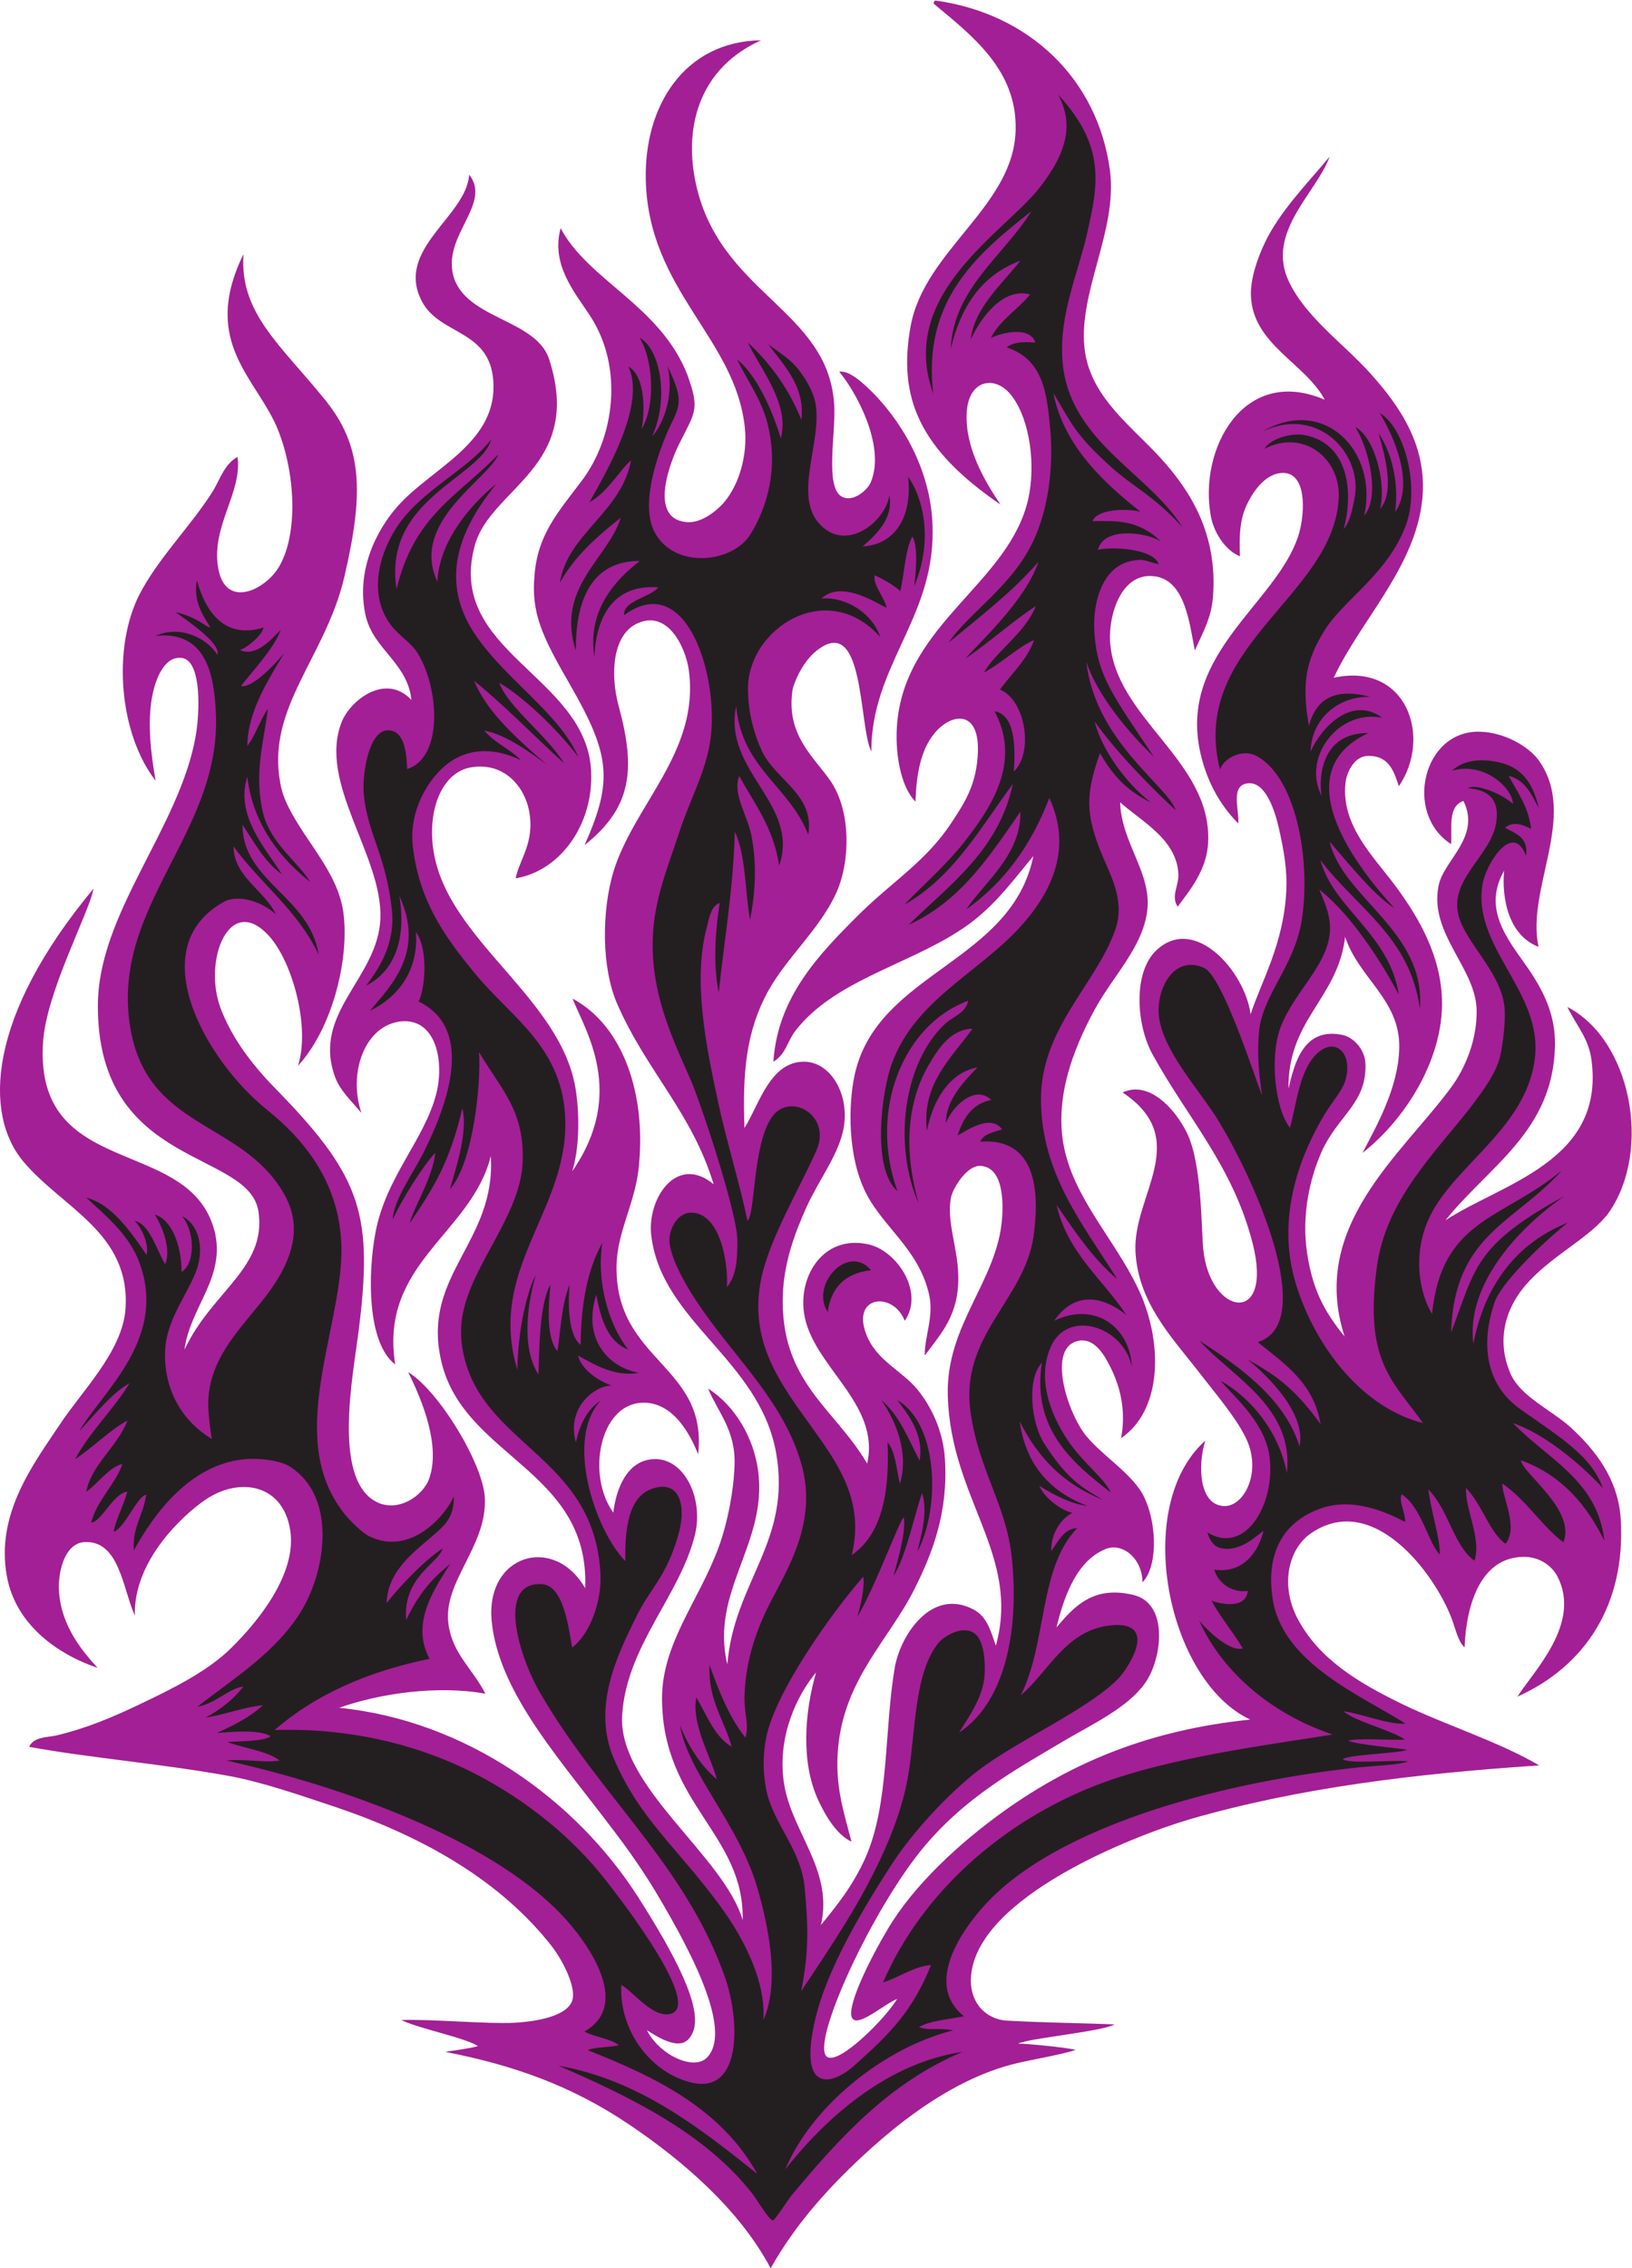 <?xml version="1.0" encoding="UTF-8" standalone="no"?>
<svg
   xmlns:dc="http://purl.org/dc/elements/1.1/"
   xmlns:cc="http://creativecommons.org/ns#"
   xmlns:rdf="http://www.w3.org/1999/02/22-rdf-syntax-ns#"
   xmlns:svg="http://www.w3.org/2000/svg"
   xmlns="http://www.w3.org/2000/svg"
   viewBox="0 0 618.493 859.573"
   height="859.573"
   width="618.493"
   xml:space="preserve"
   id="svg2"
   version="1.1"><defs
     id="defs6" /><g
     transform="matrix(1.333,0,0,-1.333,0,859.573)"
     id="g10"><g
       transform="scale(0.1)"
       id="g12"><path
         id="path14"
         style="fill:#a31f95;fill-opacity:1;fill-rule:evenodd;stroke:none"
         d="m 3396.95,4599.14 c -15.39,76.77 -27.19,206.44 -121.56,211.6 -87.72,5.81 -123.11,-108.38 -119.51,-183.86 12.3,-219.99 287.75,-338.7 279.04,-570.3 -2.58,-81.93 -54.38,-141.28 -86.7,-185.79 -20,29.67 3.59,59.99 2.05,92.9 -5.12,99.35 -104.65,149.02 -165.68,203.85 3.59,-115.47 88.24,-198.05 77.46,-304.49 -11.29,-106.45 -96.94,-187.09 -150.8,-286.44 -56.94,-105.81 -125.16,-264.51 -77.97,-422.57 40.52,-138.71 153.88,-254.18 211.83,-389.65 61.06,-145.8 55.92,-327.09 -57.95,-404.51 13.85,70.33 1.53,140.65 -31.81,205.16 -16.41,32.91 -43.6,78.07 -85.65,72.26 -97.54,-14.72 -33.71,-209.31 19.5,-272.26 45.99,-54.41 109.23,-92.89 149.25,-148.36 48.73,-67.11 59.5,-215.49 9.75,-266.45 -0.55,67.35 -56.54,113.99 -104.94,94.52 -90.82,-36.57 -122.89,-156.53 -139.73,-222.89 50.33,59.7 105.16,119.98 219.02,92.24 103.11,-24.51 80.53,-187.73 30.79,-253.53 -49.77,-67.74 -146.2,-112.89 -225.2,-159.34 -150.8,-89.04 -282.6,-162.87 -398.89,-300.39 -149.9,-177.29 -330.19,-571.758 -276.66,-600.527 36,-19.356 163.77,108.906 198.15,165.41 -37.97,-15.489 -106.02,-76.856 -125.88,-57.246 -25.29,24.961 51.37,175.996 98.05,254.062 73.34,125.161 204.14,246.441 333.39,338.691 192.37,136.76 409.85,229.02 698.13,258.69 -235.45,109.67 -337.52,605.78 -127.73,792.87 -22.49,-71.66 -17.45,-183.77 53.71,-185.88 55.91,-1.66 105.82,93.66 64.88,186.51 -26.19,59.35 -87.81,130.97 -144.75,204.53 -71.31,90.96 -164.65,189.67 -172.34,331.58 -8.46,161.58 164.1,319.1 -36.6,453.17 75.94,35.12 149.49,-47.63 182.5,-114.08 43.49,-87.57 40.72,-270.32 46.97,-332.62 18.93,-188.99 200.82,-218.75 140.08,18.39 -55.78,217.78 -181.76,351.13 -283.71,535.13 -47.72,85.8 -56.43,234.83 10.25,297.4 109.77,103.22 252.89,-62.57 267.76,-181.92 30.27,92.25 94.9,201.93 101.56,352.23 2.58,61.93 -6.66,111.61 -21.55,178.71 -11.26,48.38 -36.93,128.38 -85.13,125.8 -54.38,-2.58 -26.68,-76.78 -29.77,-114.19 -52.83,52.25 -93.86,125.81 -110.78,214.83 -51.29,272.25 219.02,412.23 281.1,601.91 16.4,48.38 29.23,171.6 -36.94,179.34 -52.32,4.52 -88.75,-49.67 -105.15,-81.93 -24.63,-46.45 -25.65,-93.55 -23.6,-154.83 -44.12,18.06 -74.9,70.96 -82.58,113.54 -35.91,190.96 92.84,430.95 323.66,331.6 -54.89,103.87 -204.67,156.76 -209.79,295.47 -2.05,47.74 18.98,107.74 38.98,149.67 42.56,90.96 126.7,175.48 184.65,245.8 -36.4,-101.93 -182.09,-214.84 -115.91,-354.82 48.73,-102.58 155.93,-176.77 232.36,-261.93 82.07,-91.61 163.63,-206.44 146.7,-360.63 -21.04,-191.6 -175.94,-341.92 -251.35,-503.85 207.15,44.89 280.25,-168.37 185.18,-308.37 -13.7,38.79 -25.77,87.38 -88.34,86.09 -34.89,0 -59.52,-40.64 -63.62,-77.42 -12.3,-118.7 77.8,-207.03 138.32,-287.03 58.48,-78.7 125.61,-183.66 135.2,-310 13.69,-180.15 -104.65,-360.44 -225.18,-454.17 38.23,73.55 102.31,183.86 104.65,298.7 2.77,136.75 -114.9,197.41 -153.89,315.46 -21.03,-176.76 -163.12,-232.89 -161.07,-431.59 16.88,71.45 42.29,177.75 155.94,152.25 24.35,-5.46 61.79,-36 63.01,-83.64 2.77,-110.42 -77.04,-143.68 -123.72,-245.61 -33.84,-75.49 -59.02,-181.12 -42.09,-291.43 15.38,-100 45.86,-161.85 106.39,-236.05 -101.05,311.6 159.02,514.18 301.1,705.77 44.12,58.71 74.9,139.99 74.37,218.05 0.53,122.58 -136.11,219.4 -108.22,358.05 14.67,72.95 121.05,137.42 70.78,240.64 -46.68,-15.48 -31.29,-81.93 -35.39,-122.58 -135.94,87.74 -78.99,325.79 83.61,319.34 65.65,-1.93 135.41,-39.35 166.19,-81.93 111.82,-157.41 -36.93,-364.5 -1.03,-529.65 -99.61,38.9 -103.19,169.41 -97.62,216.81 -68.73,-119.35 24.79,-211 79.67,-295.52 35.39,-55.48 66.17,-118.7 64.63,-201.28 -4.1,-243.86 -188.24,-343.21 -311.35,-497.39 157.46,103.87 452.4,166.44 415.49,453.52 -7.7,63.87 -42.07,98.06 -68.75,152.9 180.56,-92.9 240.58,-404.51 119.53,-581.91 -3.09,-4.51 -9.75,-13.55 -13.87,-17.42 -53.1,-61.92 -160.25,-115.12 -226.23,-193.34 -58.2,-69.04 -82.24,-160.41 -38.98,-254.3 29.26,-61.29 113.9,-98.79 169.29,-148.46 67.72,-62.57 135.94,-145.8 142.09,-263.86 13.34,-237.4 -99,-413.54 -293.9,-501.27 46.15,72.91 183.1,208.38 113.36,342.58 -16.43,30.31 -51.82,56.11 -97.97,54.82 -116.95,-2.58 -160.57,-129.02 -165.69,-257.4 -18.8,17.71 -25.64,52.26 -35.91,80 -49.24,132.24 -227.74,368.36 -404.2,241.91 -61.55,-45.15 -85.14,-147.73 -32.31,-244.49 60.53,-110.33 166.57,-176.23 297.09,-239.47 117.27,-56.84 274.65,-106.74 387.68,-173.42 -351.35,-23.22 -682.21,-63.22 -993.05,-152.89 -166.99,-49.34 -600.64,-220.82 -622.21,-443.204 -7.42,-77.09 41.84,-126.094 102.07,-129.493 104.38,-5.878 241.16,-7.558 305.94,-10.8 -39.14,-20.723 -239.02,-38.399 -274.7,-54.453 23.3,0 135.09,-10.411 163.88,-17.891 C 3023.1,608.398 2919.41,590.293 2891.7,583.203 2735.78,546.426 2594.2,445.781 2483.39,347.09 2367.98,244.512 2263.35,129.668 2191.02,0 c -88.22,166.445 -247.96,304.941 -403.68,409.668 -162.95,109.57 -329,168.359 -521.58,205.586 28.51,4.453 67.56,9.492 93.27,16.328 -35.53,23.789 -167.76,49.531 -218.14,74.141 83.1,3.222 244.72,-11.758 320.73,-7.696 79.41,4.239 162.3,23.946 167.22,72.266 4.21,41.27 -32.31,109.668 -61.04,146.445 -146.71,187.072 -366.24,310.292 -608.859,392.892 -110.289,36.76 -212.363,72.25 -306.23,89.67 -181.07,33.53 -407.789,52.89 -569.879,83.22 13.336,29.02 51.809,26.44 77.457,32.25 88.227,21.28 157.469,50.97 236.465,88.37 94.891,45.18 196.969,95.49 264.164,163.87 65.652,65.16 184.41,203.91 164.141,331.6 -20.403,128.56 -138.106,149.36 -230.821,92.89 -54.386,-33.1 -215.953,-169.66 -210.824,-336.11 -34.879,77.42 -44.105,215.49 -144.137,209.02 -54.882,-3.86 -73.863,-82.57 -71.812,-134.18 4.105,-104.51 69.762,-178.71 109.769,-223.22 -126.179,43.22 -233.898,130.96 -257.492,259.36 -33.34,177.4 75.398,319.98 149.774,431.58 63.097,96.13 177.996,207.73 187.226,328.38 15.52,217.6 -179.789,287.52 -291,420.82 -112.059,134.31 -102.621,411.32 200.235,775.09 -13.989,-72.72 -135.059,-294.02 -143.793,-438.82 -9.016,-149.46 49.593,-222.96 129.464,-271.88 129.051,-79.04 313.59,-93.9 357.977,-261.36 34.363,-132.25 -70.273,-218.7 -85.152,-338.7 77.328,165.41 233.465,232 210.492,391.8 -25.512,177.44 -456.703,122.42 -456.703,584.29 -1.114,263.99 232.09,505.58 278.101,768.53 10.766,60 18.895,212.72 -38.554,221.75 -52.325,7.74 -75.914,-65.16 -83.61,-101.29 -17.953,-83.86 -3.074,-181.28 8.207,-247.72 -104.64,135.47 -122.597,376.75 -47.191,527.07 53.855,105.8 147.211,196.12 210.301,296.76 20.519,34.19 32.832,76.76 69.761,96.77 13.848,-101.29 -74.375,-195.48 -55.394,-313.54 20,-124.51 140.027,-61.93 175.937,5.8 49.243,88.39 46.129,251.78 -4.203,381.43 C 734.242,5370.88 567.5,5471.8 692.32,5725.94 680.211,5558.59 797.973,5467.99 924.359,5311.6 1030.44,5180.33 1035.45,5049.67 978.801,4807.64 925.328,4579.18 756.738,4436.8 796.848,4222.38 c 2.054,-13.55 7.179,-30.32 12.312,-43.86 44.11,-108.39 148.238,-199.36 166.703,-321.28 19.227,-137.01 -33.16,-335.97 -128.746,-438.69 35.395,107.74 -14.875,292.89 -80.535,367.08 -113.871,128.38 -190.812,-68.38 -139.004,-204.51 35.902,-93.54 97.969,-169.67 167.219,-239.34 235.163,-243.01 266.403,-350.76 224.153,-682.52 -15.2,-119.38 -72.184,-407.52 45.66,-477.42 63.74,-37.82 138.54,13.53 155.93,63.86 31.85,92.23 -18.47,218.69 -60.02,301.92 87.03,-52.95 213.44,-260.55 218,-358.05 6.04,-139.71 -122.02,-238.87 -103.09,-361.27 12.3,-82.58 67.7,-123.22 104.63,-194.82 -134.39,24.51 -300.07,1.29 -415.482,-40 361.622,-36.78 674.102,-262.21 850.862,-540.02 98.79,-155.276 184.93,-312.601 154.32,-382.64 -13.53,-30.918 -39.96,-54.687 -130.37,6.192 32.29,-67.285 132.27,-118.242 171.2,-77.324 66.18,69.55 -22.57,264.16 -146.53,470.682 -63.72,106.17 -131.69,189.26 -155.2,221.17 -135.42,176.78 -291.86,356.78 -310.84,547.07 -18.99,190.34 176.96,249.05 265.7,94.85 13.85,341.27 -354.45,372.24 -411.38,655.45 -49.24,238.04 157.98,329.66 143.11,572.89 -55.91,-221.94 -317.51,-303.87 -271.86,-592.25 -81.05,61.93 -77.45,260 -56.42,372.89 29.24,160.65 141.06,266.45 173.88,399.34 22.06,90.31 -1.53,210.31 -98.48,203.22 -105.15,-9.04 -153.882,-147.09 -114.9,-260.63 -27.19,32.89 -59.502,61.92 -74.373,100.63 -68.738,185.16 122.083,281.28 128.233,452.89 6.15,178.7 -179.014,385.79 -109.772,558.68 24.625,61.28 124.652,139.99 198.002,61.93 -10.78,105.16 -107.21,143.22 -129.78,238.05 -28.73,124.52 26.68,241.28 91.82,314.18 93.35,104.52 272.44,174.61 271.34,339.12 -1.1,163.48 -150.51,141.73 -203.23,241.18 -78.99,149.02 126.8,241.6 133.98,360.95 62.61,-79.44 -63.61,-164.64 -48.1,-272.02 20.11,-139.26 236.75,-133.59 275.42,-252.7 99.29,-305.69 -165.73,-365.97 -210.9,-528.13 -84.63,-303.86 316.76,-370.94 330.33,-642.56 7.46,-149.01 -85.14,-283.21 -214.41,-305.14 9.24,52.26 55.41,101.28 37.97,192.25 -12.31,65.15 -68.74,141.28 -168.76,122.57 -82.07,-16.77 -121.06,-126.45 -102.59,-238.7 41.03,-254.82 366.75,-416.75 404.71,-681.26 11.29,-76.76 8.2,-169.02 -10.77,-227.74 154.96,222.68 36.57,400.63 1.03,490.96 143.1,-76.13 211.32,-271.6 187.73,-484.49 -10.78,-96.78 -61.04,-181.29 -62.58,-272.89 -6.15,-274.18 260.58,-283.22 231.85,-538.05 -17.61,45.1 -67.19,152.25 -161.58,146.45 -119,-7.09 -155.93,-205.8 -79.51,-312.25 8.73,73.56 41.56,145.16 108.75,151.6 90.28,9.69 148.75,-107.73 123.62,-213.53 -42.06,-173.54 -194.54,-315.55 -207.23,-513.52 -13.04,-203.44 289.63,-400.02 342.65,-583.201 5.18,245.161 -227.57,328.441 -229.29,628.361 -0.91,158.77 105.66,279.98 161.58,433.53 25.13,69.67 42.06,157.41 44.63,231.61 3.59,98.69 -46.68,149.66 -75.41,218.04 74.9,-47.73 129.78,-137.4 142.6,-235.47 26.67,-206.44 -137.47,-340.62 -87.72,-549 19.5,236.76 183.64,349 138.5,602.54 -48.21,265.15 -327.25,372.24 -354.96,618.69 -11.28,102.58 71.82,230.96 177.48,143.87 -61.55,203.2 -189.79,320.62 -273.39,510.93 -46.68,105.81 -44.12,266.45 -12.32,374.83 57.97,193.54 247.76,343.85 214.93,577.39 -9.24,63.87 -61.56,176.12 -151.83,128.38 -62.59,-33.54 -72.88,-138.45 -46.92,-233.84 49.53,-182.02 34.88,-288.39 -97.36,-393.6 81.86,184.27 73.35,257.27 -43.46,459.71 -78.51,136.05 -108.23,200.63 -98.99,306.44 9.22,116.76 64.62,176.76 134.38,269.66 92.33,121.28 120.55,321.27 23.6,469.01 -45.65,69.68 -111.31,145.8 -83.61,249.02 78.48,-149.03 282.63,-219.34 360.09,-416.11 36.36,-100.09 22.54,-105.72 -23.79,-198.64 -22.06,-44.52 -89.06,-210.37 20.71,-220.7 40.01,-4.51 84.12,28.39 109.25,58.06 41.04,49.04 65.66,132.26 57.45,210.32 -26.67,255.47 -273.63,388.38 -281.6,703.2 -5.36,211.6 109.77,394.82 327.77,398.04 -171.84,-77.42 -217.64,-238.41 -188.18,-393.94 62.05,-327.58 381.29,-366.7 396.21,-644.75 4.36,-81.38 -26.85,-231.68 21.41,-258.69 31.25,-17.5 72.56,17.96 82.07,40 44.84,103.76 -44.57,263.09 -89.42,314.84 29.24,6.45 75.41,-38.7 102.6,-66.45 83.11,-87.74 163.63,-225.15 163.11,-389.02 0.52,-249.01 -174.4,-382.55 -174.4,-623.84 -36.93,73.56 -17.44,404.5 -161.06,281.93 -36.93,-32.26 -61.55,-90.97 -63.6,-111.6 -16.42,-125.16 61.04,-185.16 108.74,-254.19 60.02,-87.74 55.9,-233.54 14.87,-321.28 -47.69,-101.93 -137.98,-178.7 -192.35,-276.11 -63.09,-115.48 -72.83,-231.6 -67.2,-389.02 42.07,65.8 72.33,190.96 172.36,188.38 78.98,-3.22 131.31,-104.51 106.68,-201.92 -17.95,-72.26 -69.23,-136.78 -103.61,-213.53 -30.78,-68.4 -63.09,-154.2 -66.17,-245.16 -9.74,-249.02 147.22,-323.85 239.55,-481.91 38.98,172.24 -157.99,277.4 -179.53,428.36 -15.39,105.8 54.88,221.29 180.56,195.48 82.07,-16.13 163.11,-136.13 105.66,-218.06 -31.28,83.22 -150.29,73.55 -110.29,-35.47 28.22,-78.07 103.61,-105.8 147.74,-161.29 36.42,-45.16 71.81,-113.55 76.93,-196.11 9.75,-151.62 -35.39,-267.74 -86.68,-369.67 -71.82,-143.22 -199.02,-254.83 -216.97,-450.96 -9.75,-105.8 14.88,-178.04 37.95,-267.07 -41.55,19.36 -73.85,72.89 -95.41,119.98 -47.7,105.16 -38.98,244.51 -5.12,361.29 -54.38,-65.16 -109.26,-180 -92.34,-307.73 17.96,-142.58 142.59,-250.96 106.19,-410.316 42.57,52.266 89.76,109.046 126.7,191.626 67.69,152.89 52.83,363.2 83.08,539.96 16.43,93.55 105.67,229.02 225.2,164.51 35.39,-19.36 46.25,-54.83 62.17,-102.58 71.28,258.71 -127.84,416.11 -136.55,709.65 -6.68,203.87 142.07,327.73 154.4,507.07 4.1,59.35 -1.04,145.15 -62.58,147.73 -37.97,1.29 -77.46,-63.86 -82.6,-89.02 -13.85,-66.45 18.99,-142.58 20.53,-223.22 2.56,-112.25 -49.24,-164.51 -95.41,-227.07 -0.51,55.47 26.68,110.31 12.3,174.18 -29.74,129.02 -131.31,190.95 -180.54,290.31 -50.79,101.91 -49.77,247.72 -30.79,334.17 64.13,292.25 446.27,317.41 507.82,621.26 -67.19,-80.64 -121.06,-156.76 -215.43,-215.47 -151.84,-96.77 -351.9,-141.29 -460.12,-279.99 -24.11,-30.32 -27.18,-67.74 -63.6,-89.03 12.82,185.15 129.26,305.15 248.27,423.21 93.87,91.61 187.73,148.38 259.02,257.41 36.94,56.12 72.33,109.67 74.38,204.5 2.05,119.99 -81.04,103.86 -126.18,45.16 -35.39,-44.51 -49.23,-111.61 -51.28,-190.96 -43.11,42.58 -60.02,142.57 -51.82,227.09 27.19,282.57 318.53,394.82 372.4,633.52 21.04,94.83 5.65,221.28 -45.13,290.3 -46.18,63.87 -123.64,50.33 -129.79,-42.57 -6.66,-101.29 52.83,-199.99 95.92,-263.86 -229.36,157.01 -292.42,302.58 -255.63,506.47 39.44,218.53 296.19,342.05 298.71,561.22 3.09,169.03 -125.15,266.44 -232.87,356.12 -0.51,5.16 1.55,7.73 5.14,9.03 266.07,-36.8 460.82,-222.58 495.72,-482.28 23.42,-174.3 -95.86,-354.04 -70.51,-518.32 20.53,-131.61 135.43,-212.25 217,-302.57 81.54,-90.31 160.02,-212.25 146.7,-390.3 -4.63,-58.72 -23.6,-92.26 -51.82,-154.19 v 0" /><path
         id="path16"
         style="fill:#231f20;fill-opacity:1;fill-rule:evenodd;stroke:none"
         d="m 2994.76,5331.09 c 29.98,-154.46 151.7,-261.22 247.4,-337.4 -44.29,11.01 -125.25,5.62 -135.97,-26.79 63.88,0.11 127.67,6.44 193.3,-56.8 -46.25,26.9 -163.2,39.87 -177.81,-24.94 36.19,10.16 157.63,4.16 172.59,-40.65 -37.97,7.95 -39.92,17.72 -80.8,8.56 -77.44,-17.76 -108.71,-113.46 -101.85,-206.29 8.94,-121.35 53.43,-177.09 168.77,-349.65 -98.89,94.94 -167.46,194.92 -192.01,269.8 26.32,-226.57 231.19,-352.36 254.08,-421.87 -59.44,55.3 -161.31,155.56 -230.39,252.15 20.58,-80.39 87.56,-173.57 159.82,-230.14 -65.72,32.4 -106.54,73.8 -144.59,140.33 -39.9,-113.71 -43.96,-170.53 7.64,-293.42 23.85,-56.87 64.72,-129.01 35.04,-210.94 -54.52,-153.46 -211.51,-279.12 -210.53,-481.5 1.46,-208.49 115.45,-348.24 217.19,-509.65 -69.61,58.09 -120.24,135.12 -172.82,210.94 32.13,-138.18 130.94,-209.72 198.13,-312.44 -19.69,16.09 -125.1,98.77 -204.77,-16.5 116.88,56.11 215.9,-19.48 220.73,-131.78 -22.35,115.37 -182.87,167.48 -230.94,56.68 -36.62,-84.43 -6.02,-182.89 47.87,-263.69 43.95,-65.92 102.64,-106.55 123.63,-149.81 -110.99,85 -224.94,182.15 -196.5,368.77 -43.52,-46.44 -30.14,-170.76 5.68,-227.54 74.38,-117.79 124.34,-133.59 167.27,-161.89 -51.78,22.71 -158.05,67.46 -235.9,223.05 20.57,-148.38 114.18,-210.57 192.89,-240.49 -44.78,5.74 -90.16,27.87 -137.27,57.34 15.57,-36.68 66.98,-72.28 94.77,-76.91 -35.96,-17.01 -63.01,-64.96 -60.45,-108.73 24.84,37.4 38.58,63.08 73.61,65.52 -110.48,-114.94 -85.17,-326.87 -160.62,-475.45 76.91,64.2 126.56,182.21 249.73,198.11 150.41,18.95 53.53,-125.96 24.33,-154.08 -90.55,-89.26 -296.93,-179.14 -403.05,-264.14 -76.89,-61.14 -175.13,-164.05 -238.65,-261.82 -162.67,-250.487 -213.22,-390.331 -227.21,-495.702 -20.8,-156.719 70.86,-119.805 117.97,-78.223 107.09,94.551 169.95,159.727 221.82,288.731 -43.81,-1.211 -97.99,-38.281 -136.29,-48.906 112.64,260.21 344.28,458.22 605.14,559.98 209.76,81.82 513.65,117.97 672.83,144.61 -165,55.04 -310.64,170.9 -379.28,323.75 23.36,-28.32 86.9,-89.34 124.05,-79.12 -24.63,42.56 -65.63,91.35 -88.99,135.98 19.47,-8.56 98.2,-26.88 103.07,27.53 -47.21,-6.11 -84.73,24.05 -95.29,60.51 79.57,-11.62 125.01,47.27 140.09,110.24 -17.09,-10.61 -66.09,-63.17 -123.53,-48.5 -17.52,4.9 -29.22,20.2 -36.02,44.02 112.93,-68.47 198.11,92.95 175.24,224.4 -16.08,92.32 -102.23,164.47 -137.76,206.66 82.25,-44.65 166.55,-143.28 188.44,-262.52 21.43,187.71 -155.35,272.91 -248.81,376.85 102.72,-67.26 241.56,-159.76 284.88,-300.99 18.99,91.72 -85.31,197.05 -149.06,248.4 77.99,-44.42 130.43,-77.09 208.81,-184.63 -19.47,116.78 -102.23,171.19 -178.63,232.93 173.81,53.14 -10.32,469.43 -120.92,644.02 -55,83.77 -145.76,184.49 -159.43,277.42 -11.16,75.81 38.84,182.37 128.02,142.26 51.84,-23.31 142.31,-305.72 164.51,-362.37 -5.76,44.42 -15.07,101.57 -8.75,178 7.8,104.55 99.63,187.46 121.18,317.13 27.13,163.19 -11.66,407.42 -128.23,469.96 -40.64,21.82 -94.41,-7.56 -103.57,-38.92 -89.08,349.11 318.09,489.17 337.07,766.14 9.92,114.88 -97.52,204.36 -210.57,145.95 13.64,25.68 72.78,47.02 115.51,38.59 122.91,-24.27 138.6,-161.49 109.38,-267.26 20.5,24.53 25.95,64.19 30.45,84.62 27.32,124.41 -100.3,270.18 -261.66,192.96 175.56,102.67 330.03,-55.64 289.82,-238.66 44.34,50.06 15.68,185.86 -25.21,251.29 54.72,-28.75 88.61,-159.14 70.29,-232.73 43.32,50.13 12.65,155.91 -4.4,215.21 37.02,-53.19 58.42,-139.41 47.23,-223.77 56.46,81.31 -4.86,217.66 -43.81,281.24 69.61,-39.74 115.67,-209.64 73.5,-320.98 -51.55,-136.13 -174.79,-209.26 -228.81,-294.25 -56,-88.65 -66.93,-156.32 -46.02,-273.71 19.18,72.37 69.09,110.14 174.71,82.02 -83.52,3.84 -167.42,-55.92 -169.9,-155.51 27.24,63.3 113.42,161.73 203.4,96.43 -124.16,24.64 -228.5,-112.7 -172.23,-222.17 -8.48,49.65 -1.86,179.96 132.68,178.51 -248.93,-117.02 -15.1,-400.87 74.25,-497.55 -53.28,33.18 -118.79,112.57 -184,188.92 37.44,-161.02 274.04,-254.33 256.52,-475.05 -27.4,203.61 -179.84,286.57 -282.81,422.48 37.7,-139.02 196.17,-209.1 222.95,-382.74 -37.54,72.15 -127.54,221.33 -225.86,298.98 13.93,-34.2 26.76,-62.97 29.69,-96.6 9.26,-107.62 -99.1,-186.58 -140.28,-295.44 -30.17,-79.84 -17.53,-226.71 26.82,-285.41 19.43,67.87 26.6,169.57 82.27,215.83 49.8,41.37 98.67,-6.68 74.47,-83.77 -8.42,-26.85 -38.3,-60.61 -57.42,-92.32 -67.52,-111.98 -142.56,-293.69 -80.69,-488.79 57.41,-181.02 191.25,-347.76 359.91,-390.12 -86.59,120.82 -167.78,176.06 -131.33,443.61 25.31,189.54 161.99,320.43 264.22,451.27 35.04,45.86 74.47,99.05 85.66,145.52 9.26,39.13 17.05,108.21 12.66,144.91 -10.71,88.64 -88.48,159.4 -121.68,232.93 -54.89,121.51 87.18,188.48 99.29,294.71 6.22,54.57 -16.21,86.6 -80.91,91.85 15,12.78 84.86,-7.99 127.83,-44.24 -3.01,49.1 -87.52,120.79 -173.97,93.62 39.63,37.06 98.97,32.91 138.05,23.25 58.5,-14.47 91.68,-53.72 109.24,-129.02 -19.3,34.6 -36.04,78.91 -85.94,91.77 26.86,-48.97 56.92,-89.68 64,-151.02 -19.94,10.39 -50.29,23.72 -74.04,3.11 31.64,-17.12 66.27,-27.01 59.94,-80.21 -36.99,100.27 -114.14,-21.43 -124.04,-80.71 -29.04,-173.83 161,-298.9 150.33,-478.11 -14.12,-214 -239.29,-320.99 -306.17,-479.35 -43.05,-101.94 -22.15,-207.31 12.44,-263.65 27.27,271.27 201.45,268.24 369.4,408.34 -131.74,-148.75 -306.96,-181.08 -315.24,-460.71 68.46,176.58 61.23,245.41 322.33,387.62 -138.58,-95.72 -280.53,-257.64 -258.97,-419.94 27.25,144.2 105.67,279.51 268.2,344.06 -82.1,-65.72 -189.76,-173.69 -207.85,-225.66 -25.91,-74.48 -50.37,-217.27 74.28,-305.37 111.25,-78.66 200.84,-131.72 233.36,-223.23 -61.82,66.64 -163.77,153.34 -255.55,184.65 98.71,-103.34 240.22,-161.78 259.94,-334.43 -51.11,103.32 -122.67,187.09 -237.05,228.65 2,-35.76 156.74,-139.82 120.71,-232.95 -58.54,41.99 -103.3,117.87 -173.77,166.91 -0.98,-39.12 46.74,-123.49 9.25,-171.19 -45.13,30.41 -65.5,110 -112.44,158.36 -3.41,-59.31 44.79,-144.9 23.85,-206.66 -59.76,43.54 -73.32,144.89 -130.94,202.39 7.74,-63.5 33.75,-140.41 32.6,-184.65 -32.01,30.08 -51.58,134.51 -108.53,171.19 -9.26,-21.39 11.19,-51.35 9.72,-78.87 -69.12,37.29 -157.52,67.03 -237.73,39.26 -115.7,-40.08 -156.41,-134.98 -139.36,-253.58 24.83,-185.87 251.27,-277.89 378.79,-359.21 -53.88,-2.15 -124.53,28.73 -177.17,35.46 36.72,-30.44 136.96,-53.65 174.93,-80.54 -35.04,-2.44 -134.07,5.27 -161.31,-3.22 26.74,-11.33 139.39,-20.67 167.13,-25.57 -19.12,-10.61 -165.71,-13.01 -182.66,-27.17 24.2,-14.24 139.2,-1.01 186.89,-5.9 -29.43,-10.39 -85.19,-11.68 -130.95,-15.95 -380.16,-39.13 -835.53,-157.39 -1052.13,-370.16 -69.12,-67.872 -203.95,-240.899 -80.31,-338.712 -51.04,-9.258 -99.81,-13.594 -128.03,-30.566 26.97,-10.801 53.55,-1.231 96.87,-9.18 -202.63,-51.836 -403.7,-219.102 -477.03,-395.371 124.73,158.848 299.01,303.887 504.28,334.238 -205.88,-86.211 -347.75,-241.289 -487,-408.789 -10.18,-12.246 -46.73,-70.293 -52.57,-70.293 -10.71,0 -45.63,59.395 -57.44,74.571 -132.76,170.683 -343.17,274.531 -551.99,365.019 230.43,-40.703 404,-179.082 565.13,-307.539 -104.91,188.809 -296.38,278.262 -481.89,351.562 13.62,8.438 64.14,8.34 88.16,14.043 -21.44,18.848 -70.15,23.262 -97.9,39.141 138.24,77.656 4.39,260.469 -66.68,333.826 -206.87,216.45 -628.031,364.4 -950.758,436.55 50.125,5.46 109.508,-7.54 150.895,0 -32.52,26.64 -105.926,36.09 -148.461,52.57 31.64,2.44 105.476,1.47 123.008,16.76 -35.539,20.18 -112.379,11.8 -152.586,8.93 42.484,19.94 92.429,43.18 130.453,78.88 -59.387,-6.11 -104.656,-26.3 -162.578,-34.86 36.019,19.14 76.543,47.89 107.09,88.05 -40.895,-4.89 -78.86,-48.3 -130.458,-57.48 98.813,78.26 227.317,155.91 298.387,277.57 64.738,109.46 99.297,316.12 -33.59,404.15 -26.773,17.73 -85.664,26.28 -130.937,22.01 -155.274,-14.67 -257.809,-155.86 -314.754,-259.18 -4.387,67.85 27.742,100.88 35.043,158.34 -26.875,-6.21 -59.098,-92.19 -91.996,-105.76 1.758,24.41 26.945,72.77 38.449,114.31 -40.398,-4.88 -72.797,-85.27 -102.703,-88.03 15.019,61.8 71.305,112.82 88.617,166.45 -35.531,-6.29 -74.016,-59.45 -102.246,-78.42 12.656,75.22 88.59,127.8 116.82,202.38 -45.75,-23.84 -98.812,-77.03 -148.949,-110.05 42.836,79.49 108.063,139.41 154.789,215.84 -50.133,-26.92 -99.297,-89.89 -143.105,-136.35 67.172,114.94 259.269,269.59 165.804,492.75 -30.168,69.71 -89.07,119.22 -145.539,171.19 73.016,-18.34 127.051,-98.43 171.34,-162.63 6.813,31.79 -13.625,77.03 -34.07,96.6 41.859,-7.95 61.82,-80.7 86.64,-122.89 18.985,40.96 -9.242,110.06 -29.203,140.62 46.243,-12.85 75.938,-84.37 75.938,-162.63 40.887,24.45 36.992,119.22 0.969,158.36 40.89,-18.97 61.824,-73.99 46.73,-136.35 -17.035,-69.71 -90.531,-149.18 -94.434,-246.39 -3.89,-102.11 40.895,-195.04 132.887,-250.68 -3.601,20.78 -6.812,47.69 -8.762,70.31 -15.085,149.18 90.551,241.09 164.071,337.91 100.812,132.79 88.523,222.79 48.113,291.86 -121.355,207.44 -390.094,179.26 -436.094,474.43 -53.187,341.29 257.012,545.98 244.356,884.09 -4.379,112.5 -26.774,240.28 -171.828,224.39 71.3,32.01 145.375,-6.37 175.718,-53.19 13.145,32.4 -99.968,106.55 -118.953,121.22 68.442,-17.25 89.235,-45.71 98.782,-43.33 -18.985,31.18 -49.524,74.34 -37.747,133.04 29.614,-107.6 91.657,-164.31 189.051,-133.87 -0.48,-17.12 -43.558,-57.23 -66.875,-63.62 45.043,-22.35 91.028,31.8 115.852,56.87 -17.692,-51.91 -83.625,-120.93 -112.672,-159.53 29.629,-6.62 89.617,53.53 122.461,93.38 -40.402,-69.7 -103.246,-161.29 -104.711,-263.4 20.613,23.91 36.996,74.59 58.414,105.16 -9.25,-84.98 -39.914,-177.31 -15.094,-289.8 19.473,-90.49 97.84,-141.86 135.805,-202.38 -77.395,60.52 -162.09,156.52 -179.125,298.98 -35.051,-110.67 53.055,-204.83 98.324,-276.97 -48.676,34.24 -77.875,89.88 -111.953,140.62 0,-161.41 191.293,-204.2 216.609,-369.29 -58.898,125.34 -164.523,201.16 -241.921,307.54 0.488,-86.82 88.105,-124.11 120.23,-193.21 -23.855,23.85 -88.102,58.71 -141.648,39.14 -243.86,-128.02 -58.84,-453.69 116.363,-594.48 103.644,-83.27 213.203,-210.33 211.746,-404.74 -3.41,-234.78 -164.07,-538.48 14.574,-751.25 11.68,-13.44 43.812,-46.46 65.222,-56.85 117.31,-56.86 217.09,60.52 239.97,114.33 -0.19,-58.85 -22.33,-79.73 -59.22,-111.68 -53.94,-46.72 -129.48,-100.33 -132.08,-192.19 34.08,44.03 103,118.34 159.47,155.65 -12.58,-43.69 -113.99,-80.61 -103.97,-203.95 52.88,113.66 115.16,146.21 126.56,162.64 -33.6,-57.48 -119.26,-165.08 -59.88,-272.7 -179.13,-36.68 -326.615,-103.32 -440.509,-202.36 212.218,6.11 391.829,-39.74 539.809,-109.45 150.9,-72.76 286.22,-176.7 386.98,-299.59 16.17,-19.71 297.44,-370.998 199.41,-397.736 -51.13,-13.965 -107.67,64.648 -140.77,81.777 -6.33,-129.629 83.23,-250.078 200.54,-277.578 144.09,-33.027 136.87,179.512 93.68,301.406 -112.72,318.261 -352.52,509.751 -524.57,805.921 -62.5,107.59 -124.45,317.81 5.09,309.74 64.26,-4 76.47,-135.88 85.72,-179.9 52.57,39.75 83.77,134.16 80.4,207.19 -15.83,342.85 -347.45,365.72 -392.71,644.51 -3.41,20.18 -3.9,38.54 -3.41,56.88 5.84,158.34 170.38,309.47 175.04,474.53 4.1,144.91 -60.39,201.65 -124.16,309.25 5.99,-81.78 -14.76,-311.3 -82.62,-389.86 7.72,33.75 53.86,157.76 35.03,230.29 -34.11,-147.61 -78.1,-221.77 -149.77,-327.2 13.53,50.11 64.33,127.07 73.16,200.68 -34.63,-35.49 -96.76,-135.12 -121.06,-189.53 1.46,53.81 59.91,135.06 87.55,190.37 56.07,112.21 155.79,346.7 -14.09,429.23 17.56,33.42 28.99,145.64 -7.52,197.62 7,-105.35 -45.05,-181.85 -131.2,-224.35 59.52,71.2 158.05,166.66 83.99,326.79 18.04,-106.02 -4.06,-209.08 -94.52,-254.91 31.67,42.53 84.15,114.82 73.21,215.66 -16.75,154.34 -68.9,217.21 -79.61,325.43 -5.84,59.3 13.63,181.58 66.2,184.64 50.62,2.45 55,-67.87 56.95,-110.05 101.73,31.79 92.32,226.38 30.11,328.85 -19.07,31.42 -55.05,50.72 -78.85,83.76 -57.24,79.48 -36.7,186.53 16.18,270.4 68.06,107.95 202.26,164.68 271.27,253.84 -29.56,-108.46 -308.95,-168.79 -268.97,-425.46 50.44,210.3 172.73,263.04 289.6,383.37 -26.98,-69.94 -253.08,-192.13 -173.51,-362.05 5.66,120.21 100.49,223.88 167.66,278.3 -63.27,-80.1 -180.39,-238.92 -66.93,-418.2 84.37,-133.33 242.66,-228.88 300.11,-358.5 -62.31,82.54 -161.03,174.28 -224.89,210.94 26.26,-71.23 135.82,-149.09 183.99,-228.67 -82.26,74.59 -171.52,166.74 -255.49,234.16 33.76,-80.88 101.28,-147.31 206.68,-238.25 -41.38,30.57 -113.29,84.79 -178.03,96.98 31.81,-36.68 73.52,-52.54 104.66,-84.33 -84.14,40.39 -155.3,30.43 -207.89,-9.34 -55.98,-42.34 -111.71,-135.5 -99.64,-235.91 17.53,-151.02 86.51,-252.09 176.07,-360.31 101.25,-125.34 256.87,-211.43 257.53,-427.86 0.79,-253.73 -221.77,-416.47 -136.58,-698.93 3.19,144.73 38.04,244.44 52.57,268.4 -18.54,-62.3 -46.07,-198.53 7.48,-282.3 2.65,69.74 2.53,202.28 34.38,255.41 -7.12,-68.56 -11.2,-152.27 19.47,-188.93 6.82,34.73 11.68,136.95 35.04,188.93 -4.41,-41.55 -6.82,-142.78 31.16,-171.2 0.97,115.55 18.98,213.99 61.82,290.41 -17.53,-108.22 17.04,-232.94 73.5,-303.86 -55.98,22.01 -76.96,80.1 -90.86,156.23 -40.92,-129.14 37.8,-207.6 121.04,-222.27 -67.66,-12.22 -126.56,23.24 -172.8,48.91 7.35,-33.83 48.62,-68.38 95.18,-85.16 -43.1,1.27 -129.85,-59.1 -101.51,-161.23 11.68,50.74 31.64,93.54 71.07,118.62 -102.71,-107 -18.22,-365.81 69.4,-456.29 0.02,57.05 -1.68,175.76 72.66,204.21 78.98,30.24 104.28,-41.4 77.28,-133.12 -35.78,-121.54 -78.37,-145.53 -120.72,-233.55 -52.57,-106.41 -123.15,-252.7 -62.78,-396.61 72.36,-172.44 180.51,-254.33 302.61,-420.45 74.46,-101.285 130.6,-221.011 123.64,-325.191 47.87,107.305 13.67,269.453 -17.09,375.391 -53.01,182.58 -195.44,322.79 -220.41,462.93 24.83,-61.76 58.9,-114.34 105.14,-154.08 -15.09,61.15 -73.01,155.29 -58.41,232.95 30.18,-50.14 50.62,-110.67 100.76,-140.63 -21.42,77.66 -67.18,130.84 -63.28,232.95 27.26,-75.82 56.46,-149.78 102.22,-206.66 11.68,38.52 -4.87,67.87 -2.43,123.5 3.89,101.5 36.02,189.55 76.9,267.81 50.63,97.21 128.51,225 85.67,382.73 -47.7,174.26 -182.17,297.87 -281.35,440.22 -18.54,26.62 -84.24,121.39 -94.19,189 -5.21,35.41 18.71,87.93 59.44,88.97 81.04,2.05 107.77,-134.91 103.39,-211.94 30.18,38.52 29.2,86.82 29.69,131.45 1.31,74.59 -103.96,393.55 -135.32,464.06 -51.59,116.77 -117.31,253.12 -103.68,422.48 7.79,99.66 47.22,193.2 77.4,286.14 30.18,89.87 80.8,178.53 87.62,276.97 14.11,179.75 -77.59,454.84 -247.95,329.51 -3.41,40.96 71.55,49.52 97.35,78.87 -129.96,10.4 -177.18,-86.21 -182.05,-197.49 -19.47,128.4 52.57,212.78 129,272.69 -142.14,0.61 -183.02,-120.45 -181.57,-255.57 -58.41,180.98 93,263.24 127.53,378.46 -67.17,-53.19 -131.42,-109.44 -172.79,-184.64 20.93,138.79 174.74,199.32 202,347.28 -27.01,-20.42 -67.17,-91.71 -118.28,-118.62 55.17,96.73 160.7,282.16 110.77,385.92 50.13,-28.08 46.71,-134.78 37.46,-178.24 39.91,65.42 34.09,195.52 -5.34,259.72 58.81,-31.38 84.32,-172.72 35.59,-279.63 22.11,20.91 66.37,106.12 43.46,199.51 40.04,-84.41 39.71,-105.53 13.42,-158.73 -26.77,-53.18 -95.68,-221.45 -51.47,-310.53 54.37,-109.57 222.79,-92.17 274.08,-9.14 48.59,78.65 79.5,188.38 49.21,312.05 -16.55,69.69 -60.36,128.39 -87.13,185.25 54.02,-44.02 97.84,-138.17 124.13,-224.38 26.28,95.99 -55.99,193.82 -93.96,272.68 64.26,-59.91 116.83,-131.45 152.36,-220.1 11.69,95.38 -52.08,157.74 -94.43,215.22 36.99,-28.13 63.77,-42.8 88.11,-74.6 11.68,-15.28 37.47,-52.58 45.26,-88.04 24.34,-109.44 -65.83,-267.85 14.96,-351 76.43,-79.48 186.53,11.15 196.25,83.91 12.66,-64.81 -36.99,-111.89 -75.93,-145.52 93.94,5.5 141.66,86.21 129.49,198.1 42.34,-59.92 72.38,-179.42 17.15,-311.32 4.78,37.83 12.01,112.57 -5.02,141.31 -20.69,-36.07 -22.7,-104.59 -34.38,-155.34 -7.65,8.94 -41.83,31.38 -72.71,45.28 -6.82,-25.67 27.73,-63.23 33.57,-91.97 -15.8,3.82 -125.72,82.82 -184.96,25.94 69.12,5.5 144.08,-40.96 166.95,-109.44 -151.85,169.36 -375,23.62 -375.97,-144.51 -0.49,-69.71 18.01,-133.9 39.92,-180.37 39.91,-83.15 150.4,-123.5 131.42,-237.23 -52.57,136.96 -189.35,189.54 -204.93,365.02 -38.45,-184.65 182.54,-277.58 122.18,-453.05 -15.58,107.6 -70.09,175.47 -113.41,254.95 -19.96,-49.52 21.42,-108.21 34.07,-166.92 17.04,-84.36 11.19,-166.91 -3.41,-242.11 -14.6,83.15 -11.68,184.65 -43.32,250.68 -4.38,-162.64 -29.7,-305.71 -45.76,-457.34 -17.03,84.99 -8.76,182.2 2.93,254.96 -25.8,-9.17 -30.67,-45.85 -37,-70.31 -40.4,-149.8 -1.46,-340.55 33.59,-501.35 22.39,-104.55 60.14,-226.01 82.26,-331.99 22.36,17.54 14.08,210.6 68.04,292.9 49.68,75.78 173.32,8.64 127.52,-94.01 -49.22,-110.41 -132.29,-248.99 -156.13,-361.53 -38.46,-182.81 57.92,-304.47 142.13,-422.48 79.35,-110.06 151.38,-214 114.88,-365.02 85.17,58.09 108.07,175.49 101.74,321 22.87,-28.13 25.31,-77.03 35.04,-118.61 26.77,88.04 -11.92,180.19 -52.56,237.83 51.09,-42.8 76.89,-110.67 108.53,-171.8 13.64,73.98 -33.12,132.07 -63.28,171.8 118.77,-68.48 121.7,-311.19 56.95,-431.04 9.71,42.56 31.16,108.83 13.64,166.92 -21.21,-58.27 -46,-182.29 -81.53,-236.1 7.45,27.6 36.66,122.91 29.59,166.68 -10.25,-1.72 -76.68,-187.58 -132.59,-283.71 9.02,30.88 22.24,84.02 17.09,115.29 -91.96,-105.25 -251.36,-329.35 -276.34,-459.66 -7.79,-40.96 -9.73,-86.78 -0.97,-137.54 17.52,-103.32 99.71,-172.31 110.9,-286.64 10.23,-114.339 12.03,-182.621 -9.96,-294.203 94.71,141.7 165.19,247.773 224.33,373.513 36.53,77.64 66.39,158.05 80.51,243.03 20.92,123.52 16.06,288.59 86.15,374.18 15.57,18.36 68.15,50.76 101.72,26.31 27.76,-20.18 31.18,-83.17 28.73,-119.24 -4.86,-65.41 -48.18,-122.28 -72.52,-162.64 122.17,79.5 173.52,270.86 149.67,499.53 -16.54,149.81 -93.71,245.57 -117.09,411.25 -31.13,218.29 153.5,318.01 179.3,500.83 18.98,138.78 1.85,279.15 -151.47,268.14 9.24,22.02 37.49,26.91 61.82,34.86 -34.08,47.68 -109.04,-9.79 -126.56,-17.13 16.07,48.3 40.41,89.88 95.9,100.88 -49.16,46.47 -114.4,-24.45 -129.01,-66.03 -0.95,64.2 50.14,117.4 89.57,158.35 -79.33,-14.06 -127.03,-93.54 -143.59,-180.36 -16.06,135.12 72.52,209.71 129.47,290.42 -61.33,-1.22 -96.85,-56.25 -123.14,-100.88 -66.19,-111.89 -71.08,-251.91 -29.69,-396.18 -74.47,169.35 -42.34,401.07 74.47,510.51 24.34,22.63 58.89,29.96 66.19,66.03 -182.52,-66.03 -284.74,-309.98 -201.03,-541.1 -73.01,61.76 -46.23,281.86 -15.08,365.02 67.17,180.36 246.06,255.28 366.27,388.56 73.03,81.32 152.54,208.73 80.51,364.03 -50.14,-131.46 -126.56,-239.06 -236.1,-316.71 49.18,74.59 156.74,155.3 153.83,277.58 -86.64,-124.73 -168.9,-253.73 -317.85,-321.6 118.28,115.55 256.52,212.77 296.43,400.47 -92.48,-124.12 -167.93,-263.52 -308.11,-343 47.7,51.36 115.35,108.22 171.82,180.37 72.03,92.32 162.58,224.38 84.22,369.28 58.88,-9.17 59.37,-102.1 55,-171.19 56.46,53.81 33.57,202.99 -39.44,232.95 33.11,46.46 76.43,83.15 96.88,140.62 -42.37,-17.12 -92.66,-65.75 -142.52,-92.06 33.1,58.69 117.69,112.85 147.38,188.66 -59.88,-37.9 -133.42,-104.03 -200.12,-149.27 43.97,50.67 168.97,162.95 207.91,275.45 -75.44,-86.83 -166.34,-156.07 -255.91,-230.04 61.99,89.79 182.32,160.07 243.67,294.65 39.33,86.26 54.71,200.37 46.15,304.97 -9.73,110.66 -19.71,204.5 -124.35,239.96 24.02,19.41 67.05,14.45 81.28,13.45 -13.63,46.47 -93.45,29.96 -126.56,12.84 24.83,50.14 77.78,82.31 111.86,123.89 -74.18,21.48 -139.3,-62.45 -168.81,-128.17 9.74,89.88 88.59,157.14 141.17,224.39 -114.43,-42.62 -170.39,-135.21 -198.12,-250.68 7.79,172.42 151.38,264.74 229.27,391.3 -157.42,-123.84 -310.31,-255.66 -278.92,-519.08 -102.7,284.92 202.16,457.61 302.73,586.41 83.34,106.73 94.16,186.18 52.35,264.22 136.38,-147.9 113.67,-256.8 82.12,-395.56 -25.31,-111.4 -78.3,-227.14 -70.33,-354.74 14.12,-234.17 243.5,-321.74 341.84,-480.09 -82.56,91.64 -139.34,113.41 -207.46,175.6 -100.35,91.61 -107.17,118.99 -159.79,206.31 z M 2476.4,2837.34 c -72.48,-8.18 -113.57,-47.73 -123.16,-118.77 -50.69,77.74 58.61,196.16 123.16,118.77 v 0" /></g></g></svg>